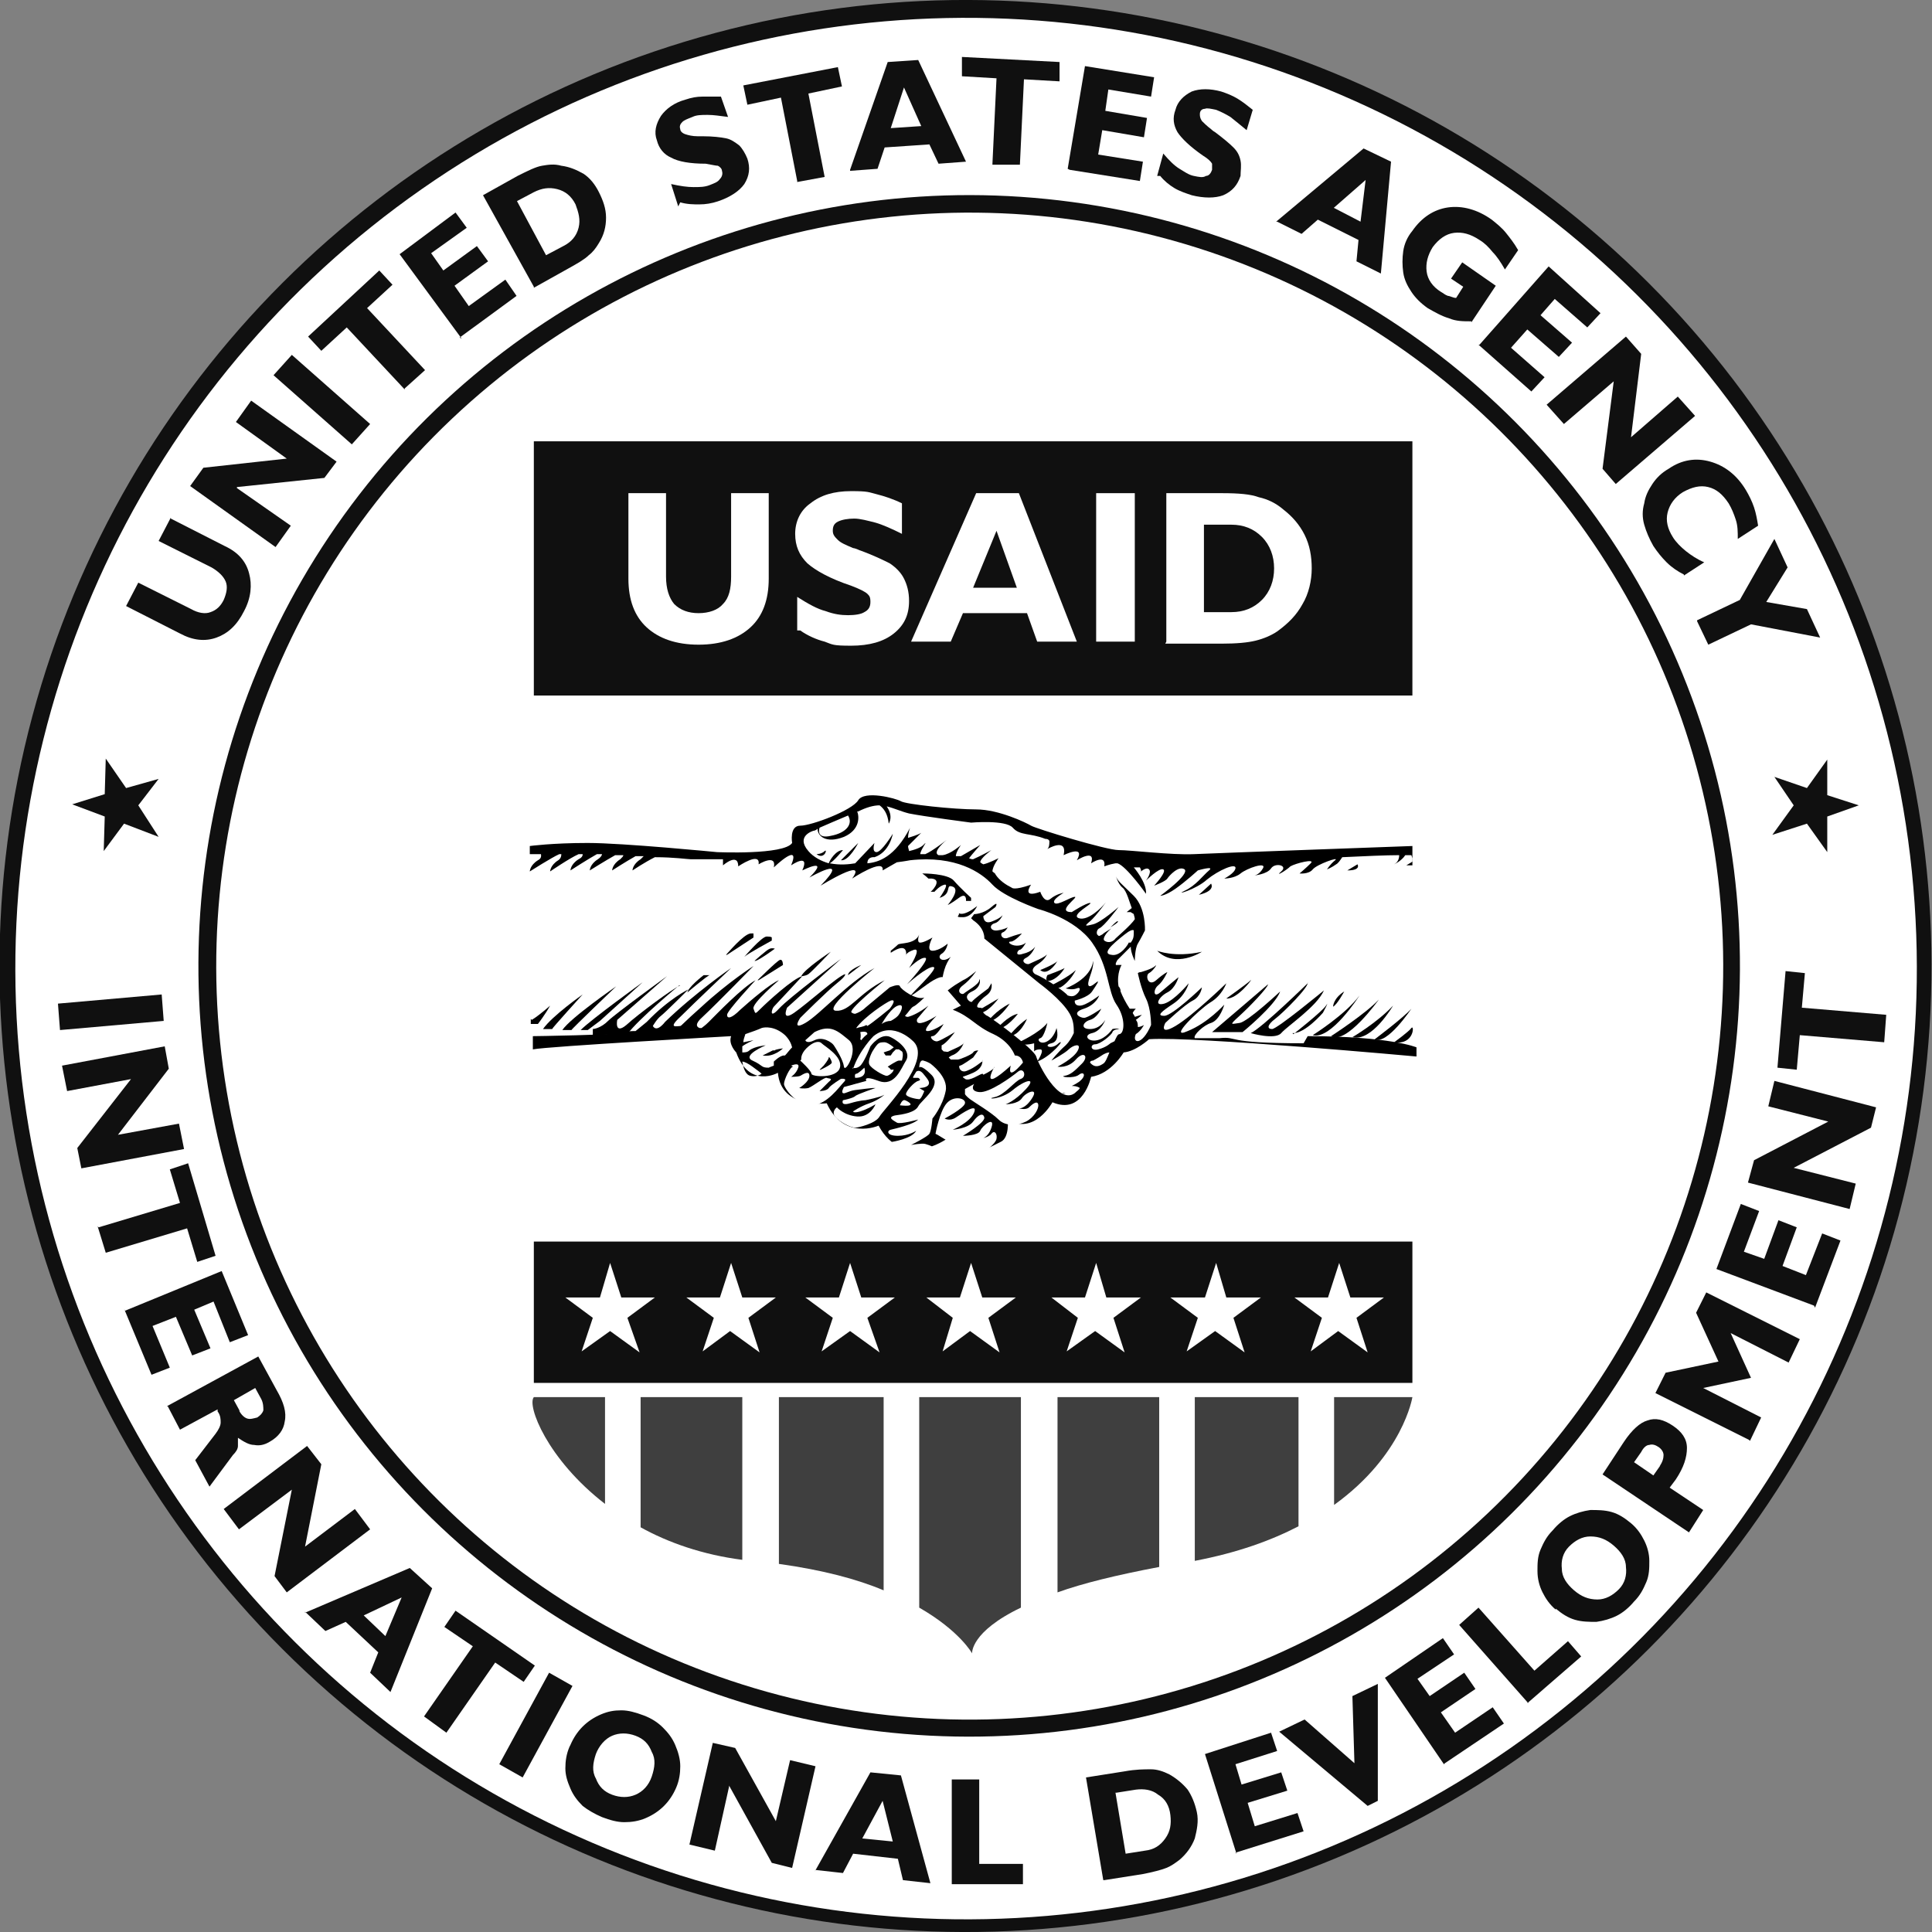 <svg xmlns="http://www.w3.org/2000/svg" viewBox="0 0 190 190"><rect x="0" y="0" width="190" height="190" fill="#808080" stroke="none"/><defs><style>      .cls-1 {        fill: #3f3f3f;      }      .cls-2 {        fill: #fff;      }      .cls-3 {        fill: #101010;      }    </style></defs><g><g id="USAID"><g><circle class="cls-3" cx="95" cy="95" r="95" transform="translate(-39.4 95) rotate(-45)"></circle><circle class="cls-2" cx="95" cy="95.2" r="93.5" transform="translate(-31.5 140.9) rotate(-64.9)"></circle><circle class="cls-3" cx="95.3" cy="95" r="75.8" transform="translate(-11.6 176.7) rotate(-82.3)"></circle><circle class="cls-2" cx="95.3" cy="95" r="74.1" transform="translate(-22.9 159.2) rotate(-73.4)"></circle><g><path class="cls-3" d="M5.7,98.7l10.2-.9.2,2.6-10.2.9-.2-2.6Z"></path><path class="cls-3" d="M13,106.1l-6.4,1.2-.5-2.5,10.1-1.9.4,2.2-5,6.5,6-1.1.5,2.5-10.1,1.9-.4-2,5.3-6.8Z"></path><path class="cls-3" d="M9.7,120.7l8-2.4-1-3.3,1.8-.6,2.7,9.1-1.8.6-1-3.3-8,2.4-.8-2.6Z"></path><path class="cls-3" d="M12.3,128.9l9.5-3.9,2.6,6.3-1.8.7-1.6-4-1.9.8,1.6,3.8-1.8.7-1.6-3.8-2.3.9,1.7,4.1-1.8.7-2.7-6.5Z"></path><path class="cls-3" d="M16.4,138.3l9-4.9,1.8,3.3c.7,1.2,1,2.2.8,3.1-.1.8-.6,1.5-1.5,2-.5.3-1,.4-1.5.3-.5,0-1-.3-1.6-.7,0,.3,0,.5,0,.8,0,.3-.2.6-.5.9l-2.3,3.1-1.4-2.6,2-2.6c.3-.4.5-.8.5-1.1,0-.3,0-.7-.3-1.1,0,0,0,0,0-.1,0,0,0,0,0-.1l-3.7,2-1.2-2.3ZM23.5,138.7c.2.4.5.7.8.8.3.1.6,0,1-.1.3-.2.5-.4.6-.7,0-.3,0-.7-.2-1.1l-.6-1.1-2.1,1.2.6,1.1Z"></path><path class="cls-3" d="M28.7,146.5l-5.2,3.9-1.5-2,8.2-6.2,1.4,1.8-1.6,8.1,4.9-3.7,1.5,2-8.2,6.2-1.2-1.6,1.7-8.5Z"></path><path class="cls-3" d="M30,158.6l10.3-4.4,2.2,2-4.1,10.2-2-1.9.8-2-3.2-3-2,.9-2-1.9ZM35.7,158.8l2.2,2.1,1.6-3.8-3.8,1.8Z"></path><path class="cls-3" d="M41.7,168.8l4.8-6.9-2.8-1.9,1.1-1.6,7.8,5.4-1.1,1.6-2.8-1.9-4.8,6.9-2.2-1.6Z"></path><path class="cls-3" d="M49.1,173.5l4.9-9,2.3,1.3-4.9,9-2.3-1.3Z"></path><path class="cls-3" d="M56.1,171.6c.3-.7.7-1.3,1.2-1.8.5-.5,1.1-.9,1.8-1.2.7-.3,1.3-.4,2-.4.7,0,1.4.2,2.2.5.8.3,1.4.7,1.9,1.2.5.5.9,1,1.2,1.7.3.7.5,1.4.5,2.1,0,.7-.1,1.4-.4,2.1-.3.7-.7,1.3-1.2,1.8-.5.5-1.1.9-1.8,1.2-.7.3-1.4.4-2.1.4-.7,0-1.4-.2-2.2-.5-.7-.3-1.4-.7-1.9-1.1-.5-.5-.9-1-1.2-1.7-.3-.7-.5-1.3-.5-2,0-.7.1-1.4.4-2.1ZM58.6,172.5c-.3.9-.4,1.7,0,2.4.3.8.8,1.3,1.6,1.6.8.3,1.6.3,2.3,0,.7-.3,1.3-.9,1.6-1.8.3-.9.4-1.7,0-2.4-.3-.8-.8-1.3-1.6-1.6-.8-.3-1.6-.3-2.3,0-.7.3-1.3,1-1.6,1.8Z"></path><path class="cls-3" d="M71.7,175.7l-1.4,6.3-2.5-.6,2.3-10,2.2.5,4,7.2,1.4-6,2.5.6-2.3,10-2-.5-4.2-7.6Z"></path><path class="cls-3" d="M80.1,184.1l5.5-9.8,3,.3,2.9,10.6-2.7-.3-.5-2.1-4.4-.5-1,1.9-2.7-.3ZM84.8,180.8l3,.3-1-4-2,3.7Z"></path><path class="cls-3" d="M93.6,185.3v-10.3c0,0,2.7,0,2.7,0v8.3c0,0,4.3,0,4.3,0v2s-7,0-7,0Z"></path><path class="cls-3" d="M108.5,184.9l-1.7-10.1,3.8-.6c1.1-.2,1.9-.2,2.6-.2.6,0,1.2.2,1.8.5.7.4,1.3.9,1.8,1.5.4.6.7,1.3.9,2.2.2.9,0,1.8-.2,2.6-.3.8-.8,1.5-1.5,2.1-.4.3-.8.6-1.3.8-.5.2-1.3.4-2.3.6l-3.8.6ZM109.7,176.3l1,6,1.9-.3c.9-.1,1.5-.5,2-1.2.5-.7.6-1.4.5-2.3-.1-.9-.5-1.6-1.2-2-.6-.5-1.4-.6-2.2-.5l-1.9.3Z"></path><path class="cls-3" d="M121.6,182.3l-3.1-9.8,6.5-2.1.6,1.8-4.1,1.3.6,2,3.9-1.2.6,1.8-3.9,1.2.7,2.3,4.2-1.3.6,1.8-6.7,2.1Z"></path><path class="cls-3" d="M134.5,177.6l-8.7-7.3,2.5-1.2,4.9,4.3-.2-6.6,2.5-1.2v11.5s-1,.5-1,.5Z"></path><path class="cls-3" d="M142,173.5l-5.8-8.5,5.7-3.9,1.1,1.6-3.6,2.4,1.2,1.7,3.4-2.3,1.1,1.6-3.4,2.3,1.4,2,3.7-2.5,1.1,1.6-5.8,3.9Z"></path><path class="cls-3" d="M150.3,167.5l-6.8-7.7,1.9-1.7,5.5,6.2,3.3-2.9,1.3,1.5-5.3,4.6Z"></path><path class="cls-3" d="M153,158.3c-.6-.5-1-1.1-1.3-1.7-.3-.6-.5-1.3-.5-2.1,0-.7,0-1.4.3-2.1.3-.7.6-1.3,1.2-1.9.5-.6,1.1-1.1,1.7-1.4.6-.3,1.3-.5,2-.6.7,0,1.4,0,2.1.2.7.2,1.3.6,1.9,1.1.6.5,1,1.1,1.3,1.7.3.6.5,1.3.5,2,0,.7,0,1.4-.3,2.1-.3.7-.6,1.3-1.2,1.9-.5.6-1.1,1.1-1.7,1.4-.6.3-1.3.5-2,.6-.7,0-1.4,0-2.1-.2-.7-.2-1.3-.6-1.9-1.1ZM154.8,156.4c.7.6,1.4.9,2.3.9.8,0,1.5-.4,2.1-1,.6-.6.8-1.4.7-2.2,0-.8-.5-1.5-1.2-2.1-.7-.6-1.4-.9-2.3-.9-.8,0-1.5.4-2.1,1-.6.6-.8,1.4-.7,2.2,0,.8.5,1.5,1.2,2.1Z"></path><path class="cls-3" d="M166.1,150.7l-8.5-5.7,2.1-3.2c.8-1.2,1.6-1.9,2.3-2.1.8-.3,1.6-.1,2.5.5.9.6,1.4,1.3,1.4,2.2,0,.9-.3,1.9-1.1,3.1l-.6.8,3.3,2.2-1.4,2.2ZM163.2,144.2c.3-.4.4-.8.4-1.1,0-.3-.2-.6-.5-.8-.3-.2-.6-.3-.9-.2-.3,0-.6.3-.8.7l-.7,1,1.9,1.3.7-1Z"></path><path class="cls-3" d="M172,141.6l-9.2-4.6,1-2,5.2-1.1-2.2-4.8,1-2,9.2,4.6-1.1,2.3-5.7-2.9,2,4.4-4.7,1,5.7,2.9-1.1,2.3Z"></path><path class="cls-3" d="M178.4,128.4l-9.6-3.6,2.4-6.4,1.8.7-1.5,4,2,.7,1.4-3.8,1.8.7-1.4,3.8,2.3.9,1.6-4.1,1.8.7-2.5,6.6Z"></path><path class="cls-3" d="M176.2,114.8l6.3,1.6-.6,2.5-10-2.6.6-2.2,7.3-3.8-5.9-1.5.6-2.5,10,2.6-.5,2-7.7,4Z"></path><path class="cls-3" d="M185.3,102.5l-8.3-.7-.3,3.4-1.9-.2.8-9.5,1.9.2-.3,3.4,8.3.7-.2,2.7Z"></path></g><g><path class="cls-3" d="M16.8,51l5.3,2.7c1.3.6,2.1,1.5,2.4,2.7.3,1.1.2,2.4-.5,3.7-.7,1.4-1.6,2.2-2.7,2.6-1.1.4-2.3.3-3.6-.4l-5.3-2.7,1.2-2.3,5.2,2.6c.7.4,1.4.5,1.9.3.6-.2,1-.6,1.3-1.2.3-.7.4-1.3.2-1.8-.2-.5-.7-1-1.4-1.4l-5.2-2.6,1.2-2.3Z"></path><path class="cls-3" d="M23.3,48l5.3,3.7-1.5,2.1-8.4-6,1.3-1.8,8.2-.9-5-3.6,1.5-2.1,8.4,6-1.2,1.6-8.6.9Z"></path><path class="cls-3" d="M34.6,43.7l-7.7-6.8,1.8-2,7.7,6.8-1.8,2Z"></path><path class="cls-3" d="M39.8,38.3l-5.7-6.1-2.5,2.3-1.3-1.4,7-6.5,1.3,1.4-2.5,2.3,5.7,6.1-2,1.8Z"></path><path class="cls-3" d="M45.4,33.3l-6.1-8.3,5.5-4.1,1.1,1.5-3.5,2.5,1.2,1.7,3.3-2.4,1.1,1.5-3.3,2.4,1.4,2,3.6-2.6,1.1,1.6-5.6,4.1Z"></path><path class="cls-3" d="M52.5,28.2l-5-9,3.4-1.9c1-.5,1.8-.9,2.4-1,.6-.1,1.2-.2,1.9,0,.8.1,1.5.4,2.2.8.6.4,1.1,1,1.5,1.8.4.8.7,1.6.7,2.5,0,.9-.2,1.7-.7,2.5-.3.5-.6.9-1,1.2-.4.4-1.1.8-2,1.3l-3.4,1.9ZM50.8,19.7l2.9,5.4,1.7-.9c.8-.4,1.3-1,1.5-1.8.2-.8,0-1.5-.3-2.3-.4-.8-1-1.3-1.8-1.5-.8-.2-1.5-.1-2.3.3l-1.7.9Z"></path><path class="cls-3" d="M66.7,20.3l-.7-2.2c.9.2,1.6.3,2.2.3.6,0,1.1,0,1.6-.2.5-.2.8-.3,1-.6.2-.2.3-.5.2-.8,0-.2-.2-.4-.4-.5-.2,0-.6-.1-1.2-.2-1.5,0-2.7-.2-3.4-.6-.7-.3-1.2-.9-1.4-1.7-.3-.8-.1-1.6.4-2.4.5-.7,1.3-1.3,2.4-1.6.6-.2,1.1-.3,1.7-.3.6,0,1.2,0,1.8,0l.7,2c-.8-.1-1.4-.2-2-.2-.6,0-1.1,0-1.5.2-.5.2-.8.3-1,.5-.2.2-.3.4-.2.7,0,.2.2.4.5.5.3.1.7.2,1.2.2.1,0,.3,0,.5,0,1,0,1.8.1,2.3.2.5.1.9.4,1.3.7.3.3.6.8.8,1.3.3.9.2,1.7-.3,2.5-.5.7-1.4,1.3-2.6,1.7-.6.2-1.2.3-1.8.3-.6,0-1.2,0-1.9-.2Z"></path><path class="cls-3" d="M78.4,17.8l-1.6-8.2-3.3.7-.4-1.9,9.3-1.8.4,1.9-3.3.7,1.6,8.2-2.7.5Z"></path><path class="cls-3" d="M83.6,16.7l3.7-10.6,3-.2,4.7,10-2.7.2-.9-1.9-4.4.3-.7,2.1-2.7.2ZM87.6,12.6l3-.2-1.7-3.8-1.3,4Z"></path><path class="cls-3" d="M97.6,16.1l.4-8.4-3.4-.2v-1.9c0,0,9.6.5,9.6.5v1.9c0,0-3.5-.2-3.5-.2l-.4,8.4h-2.7Z"></path><path class="cls-3" d="M105,16.6l1.7-10.1,6.8,1.1-.3,1.9-4.2-.7-.3,2.1,4.1.7-.3,1.9-4.1-.7-.4,2.4,4.4.7-.3,1.9-6.9-1.1Z"></path><path class="cls-3" d="M113.8,17.3l.6-2.2c.6.7,1.1,1.2,1.6,1.5.5.3.9.6,1.4.7.5.1.9.2,1.2,0,.3,0,.5-.3.6-.6,0-.2,0-.4,0-.6-.1-.2-.4-.5-.9-.8-1.3-.9-2.1-1.7-2.5-2.3-.4-.7-.5-1.4-.2-2.2.2-.8.8-1.4,1.6-1.8.8-.3,1.8-.3,2.9,0,.6.2,1.1.4,1.6.7.5.3,1,.7,1.5,1.1l-.6,2c-.6-.5-1.1-.9-1.6-1.3-.5-.3-.9-.5-1.4-.7-.5-.1-.9-.2-1.1-.1-.3,0-.5.2-.5.5,0,.2,0,.4.2.7.2.2.5.5.9.8,0,0,.2.2.4.3.8.6,1.4,1.1,1.8,1.5.4.4.6.8.7,1.3.1.5,0,1,0,1.5-.3.9-.8,1.5-1.7,1.9-.8.3-1.9.3-3.1,0-.6-.2-1.2-.4-1.7-.7-.5-.3-1-.7-1.4-1.2Z"></path><path class="cls-3" d="M125.5,21.8l8.6-7.2,2.7,1.3-1,11-2.4-1.2.2-2.1-4-2-1.6,1.4-2.4-1.2ZM131.1,20.4l2.7,1.4.5-4.1-3.2,2.8Z"></path><path class="cls-3" d="M144.7,31.6c-.8,0-1.5,0-2.2-.3-.7-.2-1.4-.6-2.1-1-.7-.5-1.2-1-1.6-1.6-.4-.6-.7-1.2-.8-1.9-.1-.7-.1-1.4,0-2.1.1-.7.4-1.4.9-2,.9-1.3,2.1-2.1,3.5-2.3,1.4-.2,2.9.2,4.3,1.2.5.4,1,.8,1.4,1.3.4.5.8,1,1.2,1.7l-1.3,1.9c-.4-.7-.8-1.3-1.2-1.7-.4-.5-.8-.9-1.3-1.2-.9-.6-1.7-.8-2.5-.7-.8.1-1.5.6-2.1,1.4-.5.8-.7,1.6-.6,2.4.1.8.6,1.5,1.4,2,.2.1.4.3.7.4.2,0,.5.2.8.2l.7-1.1-1.2-.8,1.1-1.6,3.3,2.3-2.4,3.6Z"></path><path class="cls-3" d="M145.5,33.9l6.8-7.7,5.1,4.6-1.3,1.4-3.2-2.8-1.4,1.6,3.1,2.7-1.3,1.4-3.1-2.7-1.6,1.8,3.3,2.9-1.3,1.4-5.2-4.6Z"></path><path class="cls-3" d="M158.7,37.5l-4.9,4.2-1.7-1.9,7.8-6.7,1.5,1.7-1,8.2,4.6-4,1.7,1.9-7.8,6.7-1.3-1.5,1.1-8.6Z"></path><path class="cls-3" d="M165.6,56.5c-.6-.3-1.2-.7-1.7-1.2-.5-.5-.9-1-1.3-1.6-.4-.7-.7-1.4-.9-2.1-.2-.7-.2-1.4,0-2.1.1-.7.4-1.3.8-1.9.4-.6.9-1.1,1.6-1.5,1.3-.9,2.7-1.1,4.1-.7,1.4.4,2.6,1.3,3.5,2.8.3.5.6,1.1.8,1.7.2.6.3,1.2.4,1.8l-2,1.3c0-.7,0-1.3-.2-1.9-.2-.6-.4-1.1-.7-1.6-.6-.9-1.2-1.4-2-1.6-.8-.2-1.6,0-2.5.5-.8.5-1.3,1.2-1.5,2-.2.8,0,1.6.5,2.4.3.5.8,1,1.3,1.4.5.4,1.1.8,1.8,1.1l-2,1.3Z"></path><path class="cls-3" d="M166.9,61l4.2-2,3.4-6,1.3,2.8-2.1,3.4,4,.7,1.3,2.8-6.8-1.3-4.2,2-1.1-2.3Z"></path></g><rect class="cls-3" x="52.5" y="122.1" width="86.4" height="13.9"></rect><rect class="cls-3" x="52.5" y="43.4" width="86.4" height="25"></rect><polygon class="cls-2" points="61.7 129.6 64.4 127.6 61.1 127.6 60 124.2 59 127.6 55.6 127.6 58.3 129.6 57.2 132.9 60 130.9 62.9 133 61.7 129.6"></polygon><polygon class="cls-3" points="13.6 79.2 15.6 76.6 12.4 77.5 10.4 74.6 10.3 78.1 7.1 79.1 10.3 80.3 10.2 83.7 12.2 81 15.6 82.3 13.6 79.2"></polygon><polygon class="cls-3" points="176.4 79.2 174.5 76.4 177.7 77.5 179.7 74.7 179.7 78.2 182.8 79.2 179.7 80.3 179.7 83.8 177.7 81 174.3 82.1 176.4 79.2"></polygon><polygon class="cls-2" points="73.6 129.6 76.3 127.6 73 127.6 71.9 124.2 70.8 127.6 67.5 127.6 70.2 129.6 69.1 132.9 71.8 130.9 74.7 133 73.6 129.6"></polygon><polygon class="cls-2" points="85.3 129.6 88 127.6 84.7 127.6 83.6 124.2 82.5 127.6 79.2 127.6 81.9 129.6 80.8 132.9 83.6 130.9 86.5 133 85.3 129.6"></polygon><polygon class="cls-2" points="97.2 129.6 99.9 127.6 96.6 127.6 95.5 124.2 94.4 127.6 91.1 127.6 93.7 129.6 92.7 132.9 95.4 130.9 98.3 133 97.2 129.6"></polygon><polygon class="cls-2" points="109.5 129.6 112.2 127.6 108.8 127.6 107.8 124.2 106.7 127.6 103.4 127.6 106 129.6 104.9 132.9 107.7 130.9 110.6 133 109.5 129.6"></polygon><polygon class="cls-2" points="121.3 129.6 124 127.6 120.6 127.6 119.6 124.2 118.5 127.6 115.1 127.6 117.8 129.6 116.7 132.9 119.5 130.9 122.4 133 121.3 129.6"></polygon><polygon class="cls-2" points="133.4 129.6 136.1 127.6 132.8 127.6 131.7 124.2 130.6 127.6 127.3 127.6 130 129.6 128.9 132.9 131.6 130.9 134.5 133 133.4 129.6"></polygon><g><path class="cls-1" d="M90.4,137.4v20.7c4,2.3,5.2,4.5,5.2,4.5,0,0-.2-2.1,4.8-4.5v-20.7h-10Z"></path><path class="cls-1" d="M63,137.4v12.8c2.7,1.5,6.1,2.7,10,3.2v-16h-10Z"></path><path class="cls-1" d="M104,137.4v19.2c2.5-.9,5.8-1.7,10-2.5v-16.7h-10Z"></path><path class="cls-1" d="M76.6,137.4v16.4c4.3.6,7.7,1.5,10.3,2.6v-19h-10.3Z"></path><path class="cls-1" d="M138.9,137.4h-7.7v10.6c6.8-4.9,7.7-10.6,7.7-10.6Z"></path><path class="cls-1" d="M117.5,137.4v16.1c4.2-.8,7.5-2,10.2-3.4v-12.7h-10.2Z"></path><path class="cls-1" d="M52.5,137.4c-.7.8,1.3,6.1,7,10.5v-10.5h-7Z"></path></g><path class="cls-2" d="M75.6,48.5v8.4c0,2.1-.6,3.7-1.8,4.8-1.2,1.1-2.9,1.7-5.1,1.7s-3.9-.6-5.1-1.7c-1.2-1.1-1.8-2.7-1.8-4.8v-8.4h3.7v8.2c0,1.2.3,2.1.8,2.7.6.6,1.4.9,2.4.9s1.9-.3,2.4-.9c.6-.6.8-1.5.8-2.7v-8.2h3.7Z"></path><path class="cls-2" d="M78.4,62v-3.3c1.1.7,2,1.2,2.8,1.4.8.3,1.5.4,2.2.4s1.3-.1,1.6-.3c.4-.2.6-.5.6-1s-.1-.6-.3-.8c-.2-.2-.8-.5-1.6-.8-2.1-.7-3.5-1.5-4.3-2.2-.8-.8-1.2-1.7-1.2-2.9s.5-2.3,1.5-3c1-.8,2.3-1.2,4-1.2s1.7.1,2.5.3c.8.2,1.7.5,2.5.9v3c-1-.5-1.9-.9-2.6-1.1-.8-.2-1.5-.4-2.1-.4s-1.2.1-1.6.3c-.4.2-.5.5-.5.9s.2.6.5.9c.3.3.8.5,1.5.8.1,0,.4.1.6.2,1.4.5,2.4,1,3,1.3.6.4,1.1.9,1.4,1.5.3.6.5,1.3.5,2.2,0,1.4-.5,2.4-1.5,3.2-1,.8-2.4,1.2-4.2,1.2s-1.8-.1-2.6-.4c-.8-.2-1.7-.6-2.4-1.1Z"></path><path class="cls-2" d="M89.6,63.1l6.4-14.6h4.2l5.7,14.6h-3.9l-1-2.8h-6.3l-1.2,2.8h-3.9ZM95.7,57.8h4.3l-2-5.6-2.3,5.6Z"></path><path class="cls-2" d="M107.8,63.1v-14.6h3.8v14.6h-3.8Z"></path><path class="cls-2" d="M114.7,63.1v-14.6h5.5c1.6,0,2.8.1,3.6.4.9.2,1.7.6,2.4,1.2.9.7,1.6,1.5,2.1,2.5.5,1,.7,2.1.7,3.3s-.3,2.5-.9,3.5c-.6,1.1-1.4,1.9-2.5,2.7-.6.4-1.3.7-2.1.9-.8.2-1.9.3-3.4.3h-5.5ZM118.4,51.5v8.7h2.7c1.2,0,2.2-.4,3-1.2.8-.8,1.2-1.9,1.2-3.1s-.4-2.3-1.2-3.1c-.8-.8-1.8-1.2-3-1.2h-2.7Z"></path><path d="M80.3,84s.5,0,.8-.3,0,.9-.8.3Z"></path><path d="M82.7,84.6l1.7-1.7s-.9,1.8-1.7,1.7Z"></path><path d="M113.8,93.5s1.7.7,4.4.1c0,0-2.6,1.7-4.4-.1Z"></path><path d="M75,103.8s.8-.4,1-.5h.2c0-.1.8-.2.8-.2,0,0-.9.9-2,.7Z"></path><path d="M83.4,95.9l1.3-1s-1.3.5-1.3,1Z"></path><path d="M78.8,96s.4,0,.7-.2,2.2-2.2,2.2-2.2c0,0-2.6,1.7-2.9,2.4Z"></path><path d="M74.5,96.4s1.9-1.9,2.2-2,.3.5.3.5l-2.4,1.5Z"></path><path d="M74.2,94.5s1.2-1.1,1.5-1.2.5,0,.5,0c0,0-1.5,1.1-1.9,1.2Z"></path><path d="M73.2,94.1s1.7-2,2.2-2,.5.1.5.1v.3s-2.4,1.3-2.7,1.6Z"></path><path d="M71.4,93.9c.2-.2,1.7-2,2.4-2.1h.3c0-.1,0,.4,0,.4l-2.6,1.7Z"></path><path d="M67.6,97.6s2-1.7,2.2-1.7h.2c0,0-.8,0-.8,0,0,0-1.7,1.3-1.6,1.8Z"></path><path d="M66.8,96.9s-4,3.3-5.1,4.8c0,0-2.8,0-3.2.2s-.2,0-.2,0v-.7c.1,0,.8-.1,1.5-.8.7-.7,5.8-4.4,5.8-4.4l-4.9,4.3s-.3,1.5.9.5c1.2-1.1,4.6-3.6,5.3-3.9Z"></path><path d="M57.1,101.3h.7c0,0,1.2-.9,1.2-.9l4.2-3.8s-5,3.6-6.1,4.7Z"></path><path d="M55.3,101.3h.9c0-.1,4.4-4.3,4.4-4.3,0,0-4.5,3.1-5.3,4.3Z"></path><path d="M53.4,101.2h.9c0-.1,3-3.4,3-3.4,0,0-3,2.1-3.9,3.4Z"></path><path d="M52.2,100.2v.5h.7s.7-.9,1.2-1.8c0,0-1,.9-1.8,1.4Z"></path><path d="M103.6,96.8s1.6-.8,2.2-1.4c0,0-.5,1.1-1.5,1.7,0,0-1.1.3-.7-.3Z"></path><path d="M103,95.9s1.4-.5,1.7-.7c0,0-.5.9-1.3,1.2s-.4-.5-.4-.5Z"></path><path d="M102.3,95.4s1.5-.6,1.7-.9-.2.3-.2.3c0,0-.8,1.2-1.5.6Z"></path><path d="M94.3,89.8s.4.4,1.8-.7c0,0-.5,1.1-1.4,1.1-.9,0-.3-.1-.4-.4Z"></path><path d="M90.8,85.9s2.4,0,3,.7c.6.7,1.7,1.7,1.7,1.7v.3c.1,0-.5,0-.5,0,0,0,.1-.9-.7-.3-.8.6-1.1.7-1.1.7,0,0,1.3-1.5.5-1.8s0,.7-1.3,1.1c0,0,1-1.4.5-1.3s-1,.7-1,.7h-.4c0,.1,1.3-1.2.1-1.3h-.3c0,0-.3-.3-.6-.5Z"></path><path d="M96.2,99.5l.3-.3,1.7-1s-1.3,1.7-1.9,1.3Z"></path><path d="M97.1,100.5s.8-1.1,2.2-1.8c0,0-1.1,1.7-2.2,1.8Z"></path><path d="M98,101.2s1.1-1.3,2.1-1.5c0,0-1.1,1.5-2.1,1.5Z"></path><path d="M99.2,101.9s.9-1.1,1.8-1.7c0,0-.7,1.7-1.8,1.7Z"></path><path d="M100.2,102.5s2-.9,2.8-1.9c0,0-.3,1.4-.7,1.5s0,.7.7.3c.7-.4.9-1.3.9-1.3,0,0,.4,1.3-.5,1.5s0,.7.7,0c.8-.6-.7,1.3-2.1,1.8,0,0,.8-1.2.3-1.2s-.6.2-.6.2v-.8c0,0-1.4.4-1.6-.2Z"></path><path d="M87.6,93.5s.5-.4.7-.6,1.7,0,2.1-1c0,0-.3.8.1.8s1.2-.5,1.2-.5c0,0-.7,1.3,0,1.3s1.5-.7,1.5-.7c0,0-.1.7-.6,1s0,1,.9.3c0,0-.3.4-.5.9s-.3,1.1-.3,1.1c0,0-.2-.1-.9.3s-1.9,1.4-2.2,1.5,2.8-2.7,2.2-2.8-2.6,1.7-2.6,1.7c0,0,2.3-2.5,1.8-2.6s-1.6,1-1.6,1c0,0,1.3-2,.5-1.8-.9.3-.8.6-.8.6,0,0,.3-1.5-1.5-.3Z"></path><path d="M132.5,85.6l1-.6s.4.6-1,.6Z"></path><path d="M117.9,88l1.2-1.1s.5.7-1.2,1.1Z"></path><g><path d="M128.2,102.6c-8.1,0-6.3-.7-8.3-.5-.8,0-1.4,0-1.9,0h0c0,0-.1,0-.2,0-.1,0-.2,0-.3,0-.2-.3.9-1.3,1.6-1.5.9-.3,1.3-1.8,1.3-1.8,0,0-1.6,1.8-3.6,2.6-2,.9,1.1-2.1,2.2-2.8,1.2-.7,1.6-1.9,1.6-1.9,0,0-3.3,3.2-5,4.2s-1-.3-1-.3c0,0,1.9-1.8,2.7-2.2s.9-1.3.9-1.3c0,0-2.9,2.8-3.7,2.8s-.3-.4.9-1.2c1.2-.8,1.5-2,1.5-2,0,0-1.4,1.7-2.4,2-1.1.3-.5-.7.3-1.1s1.1-1.5,1.1-1.5c0,0-1.1.9-1.8,1.5s-.7-.3-.2-.7.9-1.3.9-1.3c0,0-.3.1-1.1.8s-1.1-.5-.7-.7.9-1,.6-.7-1.4.6-1.4.6h0c-.2,0-.3.1-.3.1,0,0,.3,1.5.8,2.5s.5,2.6.5,2.6c-.9,2.1-1.9,1.8-1.5.9.5-.3.8-.9.8-.9,0,0-.3.2-.6.2,0-.2,0-.5-.2-.7.3-.2.6-.5.6-.5,0,0-.4.1-.7.2,0-.1-.2-.3-.2-.4.1-.2.3-.4.3-.4h-.6c-.4-.6-.7-1.2-.9-1.7,0-.1,0-.3-.2-.5-.2-1.3.3-2.1.3-2.1h-.4c-.4.1,0-.5,0-.5l1.3-1.3c0,.6.4,1.4.4,1.4,0,0,0-1.2.3-1.7s.7-1.3.7-1.3c0,0,.1-2.2-1.1-3.4s-1.7-1.5-1.8-2.1c0,0,.2.9.7,1.3.4.3.7,1.5.9,2l-.5.4h.4c.1.1.2.1.3.2,0,.1.1.3.1.5-.4.6-1.7,1.7-1.9,1.9-.2.3-.7.5-1.1.2-.2-.2.2-.8.7-1.2-.3.2-.7.4-.9.6-.2.1-.3.2-.4.1,0,0,0,0-.1-.1-.1-.2,0-.5.2-.6.5-.2,1.9-2.1,1.9-2.1,0,0-1.7,1.5-2.5,1.7-.8.2-.9.2-.3-.3s1.8-2.2,1.5-1.8-1.7,1.8-2.6,1.5c-.9-.3,1.5-1.5,1.1-1.5s-1.8.9-1.8.9c-1.6,0,.7-1.5.3-1.5s-1.7.9-2,.6.9-1,.9-1c0,0-.7.1-1.3.6s-1-.7-1-.7c-1.9.7-.9-.7-.9-.7-1.7.6-1.9.3-1.9.3,0,0,0,0,0,0-.6-.3-1.2-.7-1.6-1.3,0-.1-.2-.2-.3-.3,0-.5.6-1.3.6-1.3,0,0-1,.5-1.5.6,0,0-.2-.1-.3-.2,0-.4,1.1-1.2,1.1-1.2,0,0-1.1.6-1.8.9-.1,0-.2,0-.4-.1.3-.4,1.1-1.3,1.1-1.3,0,0-1.2.7-1.9,1.1-.2,0-.4,0-.5,0,0-.4.5-1.1.5-1.1,0,0-1,.9-1.8,1-.2,0-.3,0-.4,0-.7-.3.8-1.5.8-1.5,0,0-1.4,1.1-2.1,1.4-.2,0-.3,0-.5,0,0-.4.8-1.4.4-1-.3.4-1.1.6-1.5.7,0-.1-.1-.3-.1-.5.4-.4,1-1,1.3-1.3-.3.2-1,.4-1.3.5,0-.5.2-1,.2-1-1.5,2.9-3.1,3.4-4.2,3.5,0-.7.7-.6.7-.6,1.5-.5,1.8-2.3,1.8-2.3,0,0-1.1,1.8-1.6,1.8s-.2-.9-.2-.9l-1.9,2c-.6.1-1.5.2-2.5,0,.4-.2,1.3-1.3,1.3-1.3-.7,0-1.3,1-1.4,1.3-.7-.2-1.5-.6-2-1.2-1.3-1.5.5-2,.5-2,0,0,.2,0,.4-.2,0,.7.8,1.5,2.6.8,1.6-.7,1.5-2,1.3-2.5,0,0,0,0,.1,0,.8-.4,1.5-.6,2.1-.6.4.3.8.8.9,1.8,0,0,.5-.7-.2-1.7.8.2,1.4.5,2.2.7,1.5.3,6.1.9,6.1.9,0,0,3.4-.3,4.1.5s1.7.5,3.2,1.1c.1,0,.3,0,.4.2,0,.3,0,.6-.2.8,0,0,2-1.2,1.6.6,0,0,2.2-1.1,1.3.5,0,0,1.9-1.2,1.4.3,0,0,1.5-1,1.3.3,0,0,.5-.2,1.1-.3.2,0,.2,0,.2,0,.9.3,2.8,3,2.8,3,.1-1.1-1.2-2.6-1.2-2.6,0,0,.2,0,.6,0,.1.2.2.4,0,.5,0,0,.6-.6.9-.3s-.3,1.1-.3,1.1c0,0,1.3-1.3,1.7-1.1s-.9,1.6-.9,1.6c0,0,1.1-.4,1.3-.7s1.1-1.3,1.7-.9c.5.5-2.4,2.6-2.4,2.6,0,0,.5,0,1.5-.7s2.2-1.8,2.2-1.8c0,0,1.7-.5,1.1,0-.6.5-1.3,1.5-2.4,2s1.1-.1,2.2-1.1c1.1-.9,2.9-1.7,2.8-1.1-.1.5-1.1,1-1.1,1,0,0,1,0,1.6-.5s2.6-1.2,2.2-.5-.9.7-.9.7c0,0,1.3-.1,1.7-.7s1.7-.3,1,.3.5-.1.9-.5c.5-.3,2.5-.8,2-.3s-1.1,1-1.1,1c0,0,.9.1,1.3-.4s2.7-1.3,2.2-.9-.8.9-.8.9c0,0,.5-.2.9-.5.2-.1.4-.4.6-.7,2.1-.1,4.3-.2,5.6-.2,0,.3-.1.7-.5.9,0,0,.7-.3,1.1-.9.3,0,.5,0,.6,0,.1.3.2.6,0,.7l-.5.3h.6c0,0,0-1,0-1h0v-.9s-19.3.7-21.5.8c-2.2.1-6.2-.4-7.4-.4s-8.1-2.1-8.6-2.4-3.2-1.6-5.4-1.6-6.9-.5-7.4-.8-3.6-1.1-4.2-.1-4.6,2.5-5.7,2.5-.8,1.7-.8,1.7c-.8,1.2-7.4.9-7.4.9,0,0-9.2-.9-12.7-.9s-5.7.3-5.7.3v.8c.3,0,.7,0,1.1,0,0,.1.1.4-.3.6-.8.5-.8,1.1-.8,1.1,0,0,2.2-1.4,2.9-1.7,0,0,.2,0,.2,0,0,.1,0,.4-.3.6-.8.5-.8,1.1-.8,1.1,0,0,1.9-1.3,2.8-1.7.1,0,.3,0,.4,0,0,.1,0,.3-.4.5-.8.5-.8,1.1-.8,1.1,0,0,1.7-1.1,2.6-1.6.2,0,.3,0,.5,0,0,.1-.1.3-.4.5-.8.5-.8,1.1-.8,1.1,0,0,1.6-1,2.5-1.5.3,0,.5,0,.8,0,0,.1-.1.2-.3.4-.8.5-.8,1.1-.8,1.1,0,0,1.4-.9,2.3-1.4.3,0,.5,0,.8,0,0,0-.2.2-.3.3-.8.5-.8,1.1-.8,1.1,0,0,1.2-.8,2.2-1.3,1.9,0,3.2.2,3.5.2.3,0,1.6,0,3.2,0v.6s1.5-1.3,1.5.1c0,0,2.2-1.5,2-.2,0,0,1.8-1.1,1.5.3,0,0,2.7-2.6,1.7-.2,0,0,1.9-1.3,1.1.5,0,0,2.8-1.4.7.7,0,0,4.2-2.4,1.1.8,0,0,4.7-2.9,3.1-.7,0,0,3.2-2.1,3-.8l1.4-.8c.8-.1,1.3-.2,1.3-.2,4.5-.5,7,1.2,8.1,2.4,1.1,1.2,4.5,2.4,4.5,2.4,0,0,3.6.9,5.3,3.3,1.7,2.4,1.5,4.8,2.4,6.1.9,1.3.8,2.8.3,2.9-.2,0-.3.3-.5.7l-.4.2s-.4.4-1.2.6-.8-.5-.3-.5,1.6-.9,1.7-1.2.7-.3.7-.3c-.3-.1-.7,0-.7,0,0,0-.6.9-1.5,1.1s-1.4-.5-.5-.7,1.3-1.3,1.3-1.3c0,0-.5.9-1.5.9s-.7-.7,0-.9,1.1-1.1,1.1-1.1c0,0-1.3.9-1.7.9s-1.3-.5,0-.9c1.2-.4,1.5-1.3,1.5-1.3,0,0-1.3,1-1.9,1s-.5-.5-.5-.5c0,0,1.3-.3,1.7-.9s.9-1.3.3-.8-.9.4-.5-.7.3-1.5.3-1.5c-.2,1.8-2.7,2.7-2.7,2.7,0,0,.6.2,1.1,0s.3.4-.2.7c-.2.1-.4.1-.7,0,0,0,0,0,0,0-.3-.4-2.2-1.7-3.2-2.1,0,0-.7-.4.3-1,.6-.4.8-.8.9-1-.1.3-1.4.8-1.8,1-.3.1-.9-.3-.3-.6s.9-1.1.9-1.1c0,0-.3.5-1.2.7-.9.3-.5-.4-.3-.4s.6-.7.6-.7c0,0-.3.3-.9.3s-1-.4-.6-.4,1.1-.8,1.1-.8c0,0-.5.1-1.3.4-.7.3-.9-.4-.6-.5s.5-.5.5-.5c0,0-.3.2-1,.3s-.9-.5-.3-.7c.5-.1.8-.8.8-.8,0,0-.2.3-1,.6-.9.4-.9-.5-.9-.5l1.2-.9s.4-.7-.4,0-1.7.7-1.7.7l-.3.4s0,0,.2.2h0c1.2.8,1.1,1.8,1.1,1.8l5.4,4.4s2.2,1.6,3,3c.4.7.4,1.3.4,1.9-.2.4-.4.8-.8,1.2-.8.7-1.4,1.5-1.4,1.5,0,0,1.3-.7,1.7-1.1s1.3-.7.9.1c-.4.8-2,1.6-2,1.6,0,0,1,.2,1.8-.7.8-.9,1.3-.3.6.4s-1.1,1.1-1.7,1.2.9.3,1.4-.1.8.1,0,.7c-.3.2-.5.3-.7.4.2,0,.5,0,.8.2-.1.2-.3.3-.5.5-1.6,1.2-3.6-2.9-3.8-3.6s-4.1-3.6-4.8-4c-.1,0-.3-.2-.4-.3,0-.3,0-.5-.4-.5-.5,0,0-.7.7-1.2s.5-1.2.5-1.2l-.3.5s-1.5,1.1-1.6,1.3-1.1-.5,0-1c1.1-.5.7-1.5.7-1.1s-1.3,1.1-1.5,1.3-.9-.2-.1-.8,1.3-1.4,1.3-1.4c0,0-.8.7-1.3.9-.3.2-.7.4-1.1.7,0,0,0,0,0,0l-.4.3,1.3,1.5-.8.4c1.8.7,2.2,1.6,4,2.4,1.7.8,2.1,2.1,2.1,2.1.7,0,.8.7.8.7-1.7,2-1.2.3-1.2.3-3.2,2.9-1.6.1-1.6.1,0,.2-.5.5-1.1.8,0,0,0-.1-.1-.1-.2,0-1.3.8-1.7.5s-.3-.1.8-.6.9-1.3.9-1.3v.2c-.1,0-.7.6-1.5.9-.7.3-.9-.5-.7-.5s1.3-.8,1.3-.8l.5-.7s-.4,0-.5.2-1.3.7-1.5.7c-.1,0-.5,0-.7,0,0,0-.1-.1-.2-.2,0,0,.1-.1.3-.2.9-.3,1.2-1.3,1.2-1.3,0,.3-1.1.7-1.5.9-.1.1-.3,0-.5,0,0,0-.1-.1-.2-.2,0-.1,0-.3,0-.4.5-.2,1.3-1.3,1.3-1.3,0,0-1.3.8-1.7.9s-.9-.5-.5-.5,1.1-1.2,1.1-1.2c0,0-1,.7-1.6.7s.9-1.5.9-1.5c0,0-.9.6-1.5.7s-.4-.4-.4-.4l1.1-1.3c-.9.7-1.6,1-2,1.1-.1,0-.2,0-.3-.1.3-.3.6-.8.8-.9.3-.1,1.1-.9,1.1-.9-.8.3-2.3-.8-2.4-1.1s-1,.1-1,.1c0,0-1.8,1.5-2.4,2-.3.3-.7.5-1,.6,0,0-.2,0-.3-.1-.7-.1,3.2-3.2,3.2-3.2-2.6,1.3-3.4,3.1-4.8,3-1.4-.1,3.8-4.2,3.8-4.2-2.7,1.5-5.4,4.6-6.8,5.4s-.5-.5-.5-.5c0,0,2.6-2.6,3.6-3.4s.8-.9.8-.9c-.7.2-3.7,2.9-5,3.8s-.7-.5-.7-.5l5.3-4.8s-5.1,3.8-6.1,4.9-.7,0-.5-.2,2.8-3,2.8-3c-.9.2-3.5,2.6-4.1,3.2s-.5.5-.7,0,2.5-2.8,2.5-2.8c-.8.3-2.8,2-3.8,2.9-.9.9-1.3.9-1.3.5s2.8-3.4,2.8-3.4c-1.3.7-3.8,3.3-4.6,4.1-.4.4-.6.5-.7.6,0,0-.1,0-.2,0-.3-.1-.5-.4.3-1.1,1.5-1.4,5-5,5-5,0,0-2.5,1.6-5.1,4-1.7,1.5-2,1.9-2.1,1.9-.3,0-1.3.3,0-.9,1.4-1.4,5-4.8,5-4.8,0,0-3.5,2.4-6.5,5.3,0,0-.8,1.1-1.2.4,0,0,.4-.7.8-1s2.7-2.6,2.7-2.6c0,0-1.9.9-4.1,3.2,0,0-.6.5-1.1.9-.4,0-.7,0-.9.1-.9.3-9.2.4-9.2.4v1.3c1.5-.3,19.5-1.3,19.5-1.3-.3.8.5,1.6.5,1.6,1.3,3.6,4.1,2,4.1,2,.3,3.6,4.8,3,4.8,3,1.7,3.7,5.1,2.2,5.1,2.2,2.4,4.4,6.7,1.3,6.7,1.3,2.9,2,4.4.7,5.3.3.9-.4.7-2.2.7-2.2,2.6,1.6,4.4-1.7,4.4-1.7,3,1.3,3.8-2.5,3.8-2.5,2-.3,3.2-2.4,3.2-2.4,1.2-.1,2.5-1.3,2.5-1.3,4.4-.3,26.3,1.7,26.3,1.7v-.9s-2.6-1.1-10.7-1.1ZM80.6,81.4c.7-.3,1.6-.7,2.8-1.2.5.8-.1,1.7-1.7,2-1.3.3-1.2-.5-1.1-.8ZM109.3,93.9c-.9-.1-.1-.9,1.3-2,.5-.4.8-.5.9-.4,0,.6,0,.8-.3,1.2h-.2c0,.1-.8,1.4-1.7,1.2ZM73.8,105.8c-.5-.1-.7-.8-.8-1.4.2,0,.6.2,1,.5.4.3.7.5.9.7-.3.2-.7.3-1.1.2ZM77.1,103.8c-.4,0-1,.6-1,.6v.4c-.3.1-.5.2-.5.2-.8,0-.5-.2-1.6-.7s1.3-1.5,1.3-1.5c0,0-1.1.1-1.6.5-.2.2-.5.2-.7.2,0-.2,0-.3,0-.4,0,0,0-.1,0-.2.4-.3,1.1-.6,1.1-.6l-1,.2c0-.2.1-.5.2-.8.6-.2,1.4-.5,1.6-.6.3-.1,1.3-.2,2.3.7.4.4.6.8.7,1.2-.3.3-.5.6-.7.8ZM84.6,102.2s.1-.3,0-.7c.5-.1.7,0,.7.2-.4.3-.6.6-.6.6ZM85.2,100.8c-.3.2-.7.2-.9.3,0,0,0,0-.1,0,.8-1.1,2.9-2.5,3.4-2.7.7-.2-.1.8-.1.8,0,0-1.7,1.4-2.2,1.7ZM88.2,100c-.1.1-.4.3-.6.4-.3,0-.6.1-.9.3.3-.5,1-1.6,1.6-1.8.8-.3.2.9-.1,1.1ZM108.5,104.6c-.3.2-.8.5-1.3-.1,0-.2.3-.2.3-.2,0,0,.4-.2,1-.6.2-.1.4-.2.6-.2-.2.5-.4,1-.6,1.1Z"></path><path d="M90.2,82c0,0,.1,0,.1,0,0,0,0,0-.1,0Z"></path><path d="M104.8,107.5c-.2,0-.3,0-.3,0,0,0,0,.1.3,0Z"></path><path d="M102.5,94.2c0,0,0,0,0,0h0Z"></path><path d="M102.5,94.2s0,0,0,0c0,0,0,0,0,0,0,0,0,0,0,0Z"></path><path d="M109.9,90.6c-.1,0-.4.3-.7.6.5-.3.9-.6.7-.6Z"></path></g><path d="M120.6,98.2s2.1-1.5,2.4-1.8-1.3,1.9-2.4,1.8Z"></path><path d="M124.7,96.8s-4.9,4.2-5.5,4.7h3c0,0,3.2-2.6,3.7-4,0,0-3.2,3-4,3.1s-1.1.3,0-.7c1.1-1,2.8-2.8,2.8-3.1Z"></path><path d="M128.6,96.7s-4.5,4.4-5.6,4.9c0,0,2.4.7,3,0,.6-.7,3.5-2.6,4.2-4.2,0,0-4.6,3.8-5.1,3.8s-.5-.4.3-1,3.4-3.2,3.2-3.6Z"></path><path d="M127.2,101.7s2.8-2.2,3.2-2.8-.3.7-.3.7c0,0-1.8,2.1-3,2Z"></path><path d="M131.1,99s0-.8,1.1-1.5c0,0-.7,1.3-1.1,1.5Z"></path><path d="M129.1,101.8s3.2-2,4.6-3.9c0,0-2.8,4.4-4.6,3.9Z"></path><path d="M130.9,101.9s3.4-2.2,4.7-3.6c0,0-3.2,4.5-4.7,3.6Z"></path><path d="M133,102s2.4-1.4,4-3.1c0,0-2.1,3.6-4,3.1Z"></path><path d="M135.2,102.2s2.8-2.1,3.6-3c0,0-2.4,3.6-3.6,3Z"></path><path d="M137.1,102.5s1.4-1,1.7-1.4c.3-.4.3,1.7-1.7,1.4Z"></path><path class="cls-2" d="M94.9,107.3v-.2c0,0,.9-.5.9-.5,0,0-.5.7.5.8s3.2-1.5,3.8-2,.9.5.3.7-1.6,1.6-2.6,1.8.6.3,1.8-.7,2.4-1.3,1.3-.1-2,1.5-2,1.5c0,0,1.2,0,1.6-.6s1.7-1.1,1,0-1.3,1-1.3,1c0,0,.7.2,1-.1s.8-.7.9-.3-.4,1.3-1.2,1.7-2,.5-2.7-.2-2.4-1.7-2.8-2-.5-.5-.5-.5Z"></path><path class="cls-2" d="M92,111.5s.4-2.2,1.1-3c.7-.8,1.9-.5,1.8,0s-2,1.5-2,1.5c0,0,.5.3,1.1-.1s2.2-1.5,1.8-.5c-.4,1-2.1,1.7-2.1,1.7,0,0,1.5-.1,2-.8s1-.9,1.1-.4-2.1,1.8-2.1,1.8c0,0,1.5,0,1.7-.5s1.5-1.5,1.1-.3-1.2,1.1-1.2,1.1c0,0,.9-.1,1.2-.5s.6,0,.5.5-1.1,1.2-1.3,1.3-1.3.4-1.7,0c-.5-.3-2.8-1.7-2.8-1.7Z"></path><path class="cls-2" d="M90.4,105s0-.8.4-.7.7.3.7.3c0,0,1.8,1.3,1.5,2.7-.3,1.5-1.3,2.7-1.3,2.7,0,0-.1,1.2-.3,1.5s-1.8,1.1-1.8,1.1c0,0,1.1-.2,1.4-.1s1.1.3.5.5-3.2.9-3.8-.7c0,0,2-.3,2.4-1.1,0,0-.7.5-1.8.5s-1.1-.5-.7-.6,2.2-.5,2.7-1c0,0-1.8.5-2.1.3s-1-.5-.2-.7c.8-.1,2-.3,2.3-.9s2.4-2,1.3-3.1c-1.1-1.1-1.2-.7-1.2-.7Z"></path><path class="cls-2" d="M89.8,105.9l.3-.5s.3-.3.7.2.7.8.5,1.1-.9.3-.9.3l.5.3s-.3.8-.5.8-1.3-.2-1.3-.5.8-1.2,1.2-1.3,0-.3,0-.3h-.5Z"></path><path class="cls-2" d="M88.5,108.7s.2-.6.5-.5,1.3.7-.5.5Z"></path><path class="cls-2" d="M83.8,105s.5.2.9-.3.9-1.8.9-1.8c0,0,1-1.4,2-.9s2,1.5,1.5,2.3-1.1,2.6-2.7,2-1.2,0-1.2,0l-2.2.6s-.3.5-.1.6.5-.2,1.2-.3,1.7-.2,1.7-.2h.3c0,0-1.8.6-2,.8s-1.2.4-1.2.4c0,0-.3.6.7.3s1.5-.3,1.5-.3c0,0,1.5-.3,1.8-.5s-.5.5-1.4.8-1.6.8-1.6.8c0,0,0,.2.7,0s1.5-.7,1.5-.7c0,0-.5,1.3-1.8,1.2-1.3-.1-2-.9-2-.9,0,0-.7.5,0,1.1.7.6,1.5.9,1.8.9s2-.4,2.4-1.1,5.1-5.4,3.4-7.3c0,0-2-2.2-4-.6,0,0-1.4,1.4-2,3.2Z"></path><path class="cls-2" d="M84.1,106s-.1-.4.1-.4.8-.6.8-.6c0,0,.4,1-.9,1Z"></path><path class="cls-2" d="M87.9,105.2h-.3c0-.1-.3-.3-.3-.3,0,0,.9-.6,1.1-.6h.3s.2-.7,0-.9l-.3-.2h-.3l-.3.3-.2.3h-.5l-.2-.3.6-.2.4-.3s-.6-.5-.9-.5-.5,0-.7.2-.5.7-.5.7c0,0-.5.9-.3,1.3s1.4,1.1,1.7,1.1.9-.6.6-.7Z"></path><path class="cls-2" d="M79.2,102.3s.1.4.9,0c.8-.4,1.7.2,1.9.5s.9,1.4,1,2.1,1.5-1.7.5-2.6c-1.1-.9-1.8-1.6-3.4-.8l-.9.8Z"></path><path class="cls-2" d="M78.8,104.2s-.1-.5.5-1.1,1.2-.8,1.5-.5,2.1,1.3,1.8,2.4c-.3,1.1-2.8.9-2.8.6s-1.1-1.3-1.1-1.3Z"></path><path class="cls-2" d="M77.8,104.8s.9-.4.7.2-.7.9-.7.9c0,0,.7,0,.9-.1s.9-.6.9,0c0,.6-1,1.2-1,1.2,0,0,.4.1.9,0,.5-.2,1.6-1.1,1.8-1s.7,0,.2.4l-.9.9s.7,0,.9-.3,1.2-.9,1.2-.9c0,0,.7-.1.3.3s-1.7,2.3-3.2,2.3-2.7-1.7-2.7-2.1.6-1.7.9-1.7Z"></path><path d="M80.6,105.2l.4-.4s.5-.6.5-.8.3.3.3.5-1.1.7-1.1.7Z"></path></g></g></g></svg>